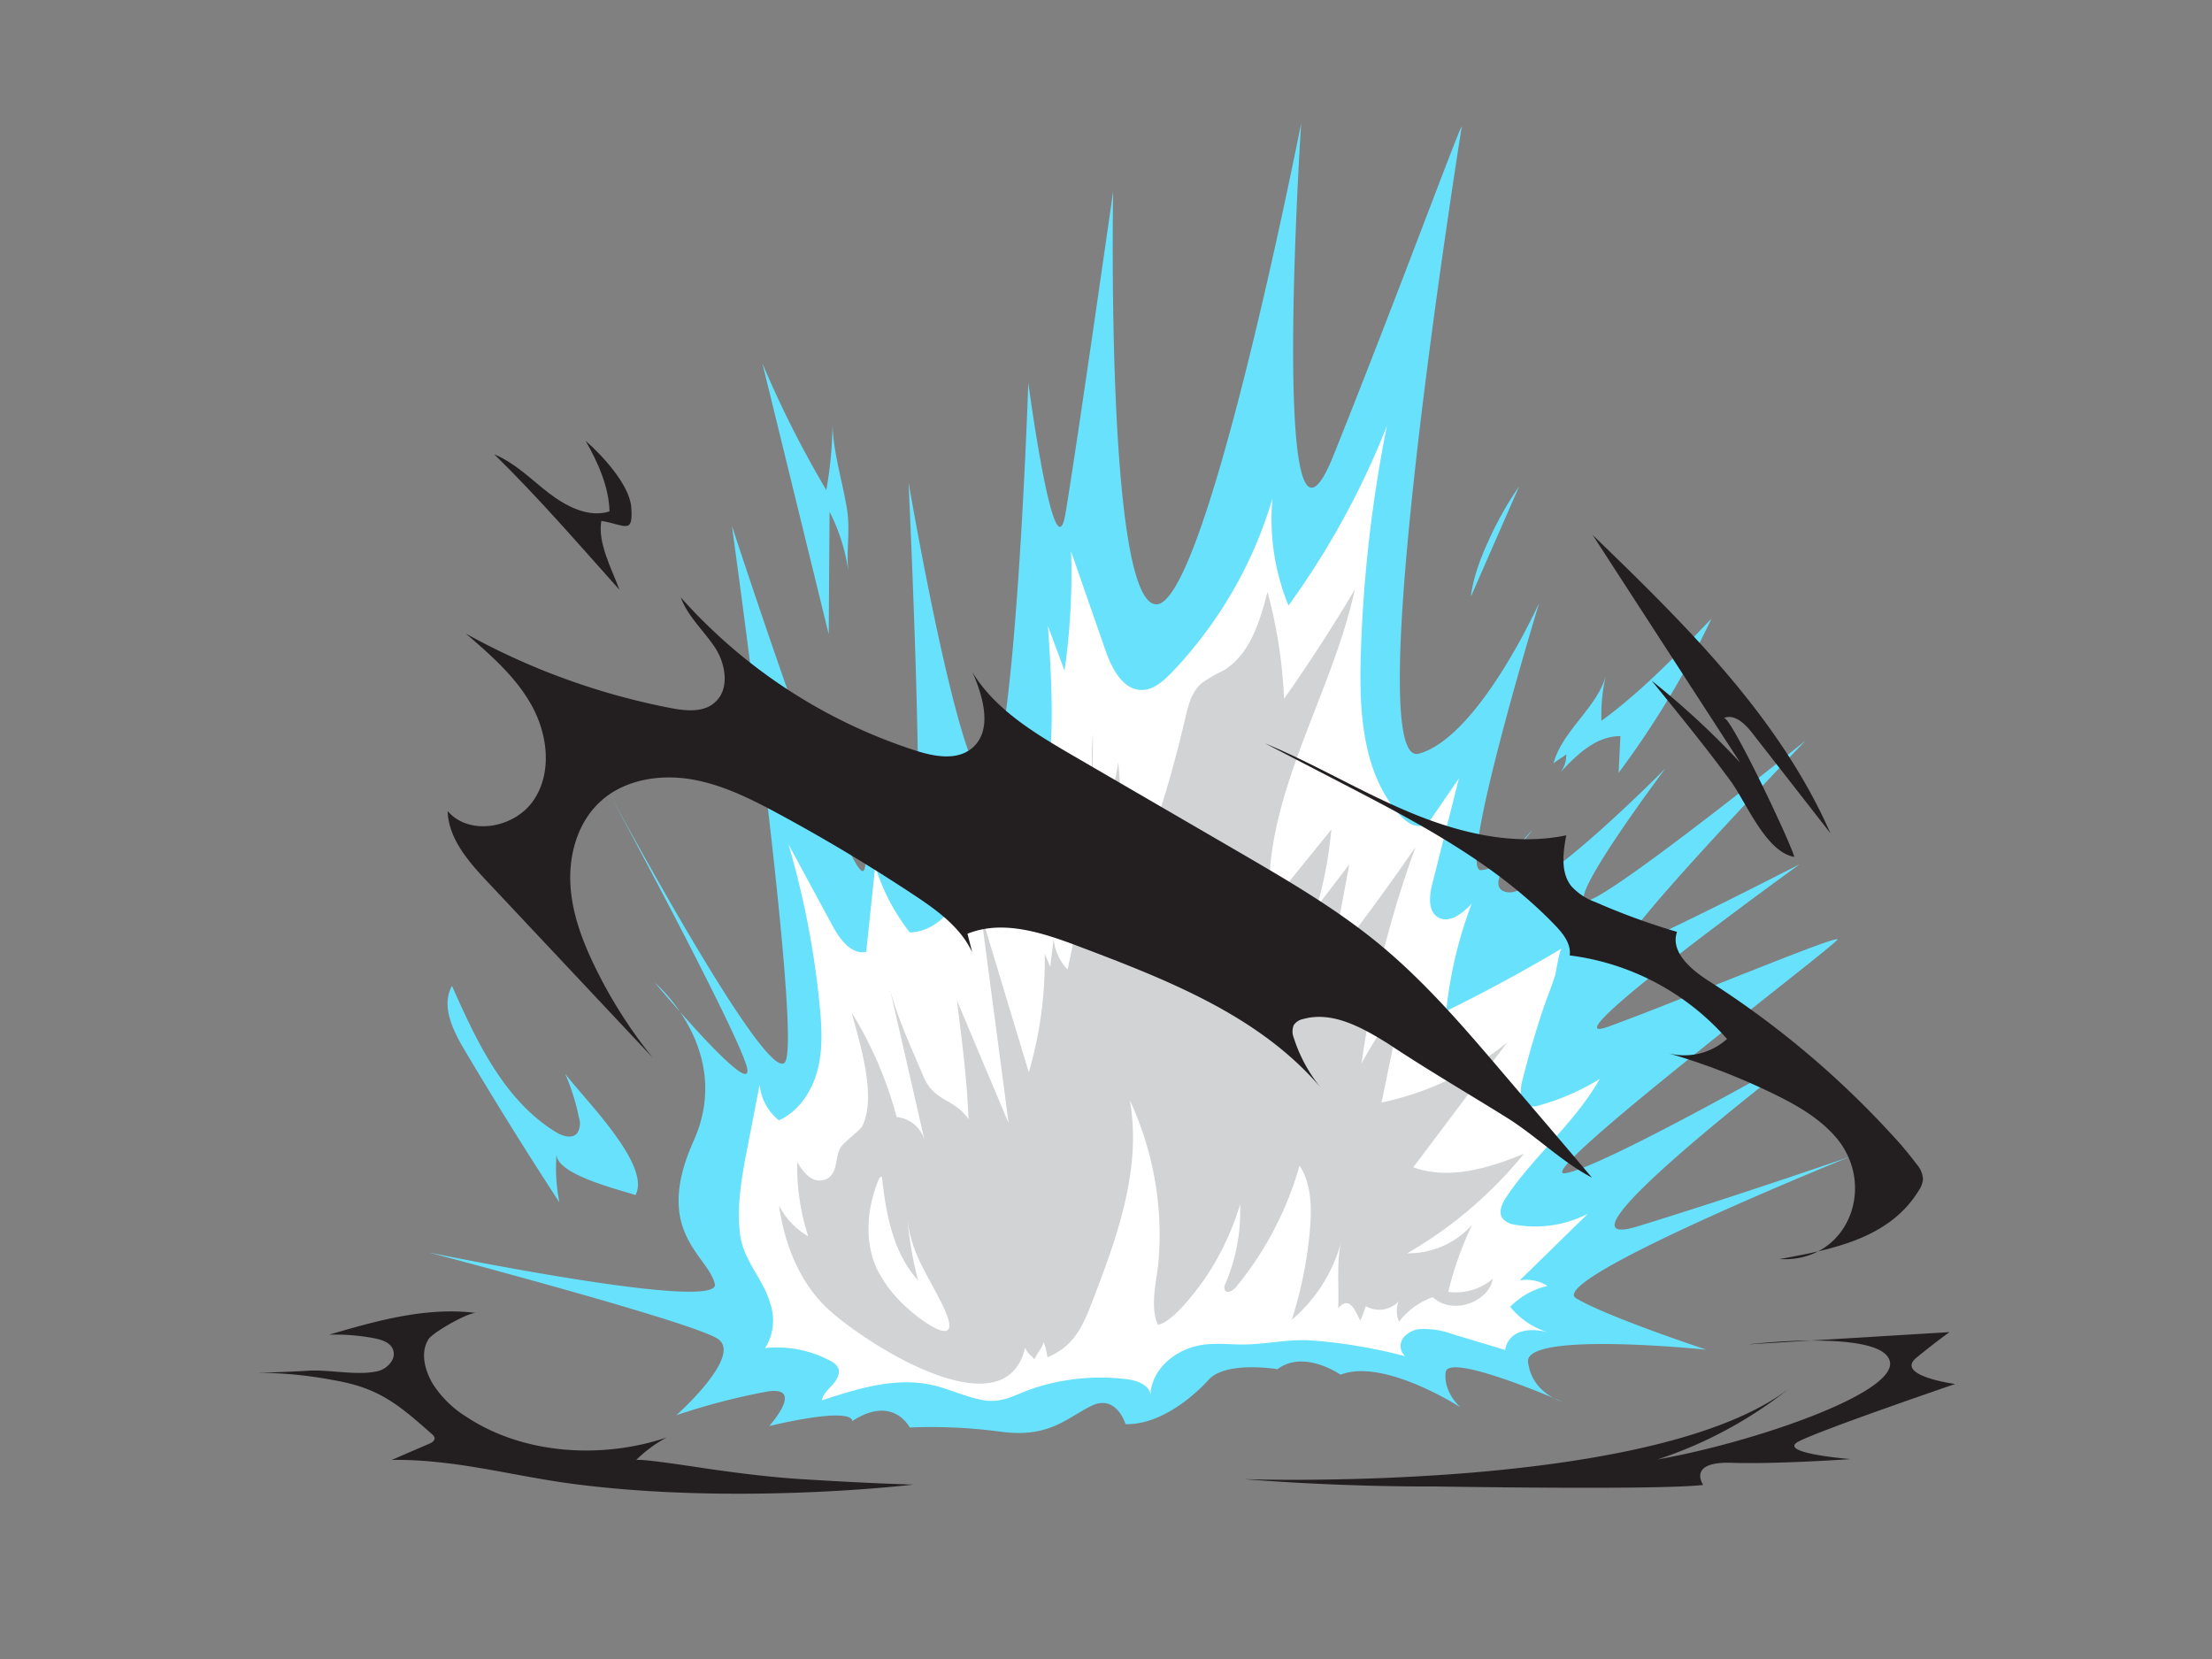 <svg xmlns="http://www.w3.org/2000/svg" viewBox="0 0 400 300"><rect x="0" y="0" width="400" height="300" fill="#808080" stroke="none"/><g id="_377_explosion_flatline" data-name="#377_explosion_flatline"><path d="M218.75,249.3s-7.19,8.43-15.22,8.23c0,0-1.65-5.54-6.2-3.29s-7.67,5.85-16.42,4.65a94.49,94.49,0,0,0-16.4-.75s-3-6-10.41-1.15c0,0,.83-2.8-15,.88,0,0,6.59-7.32-.36-6.24a121.15,121.15,0,0,0-16.44,4.29s12.06-10.71,7.54-13.79-52.32-15.65-52.32-15.65,53.05,10.93,51.74,5.67-11.23-9.36-3.84-25.82-7-28.63-7-28.63S137.09,200,135,192.76s-25.67-50.92-25.67-50.92S138.93,197.2,142,192s-9.65-96.92-9.65-96.92,22.35,68.47,24,62,.87-19.41.87-19.41,6.29,27.67,8.19,20.22-1.12-70.71-1.12-70.71,10.65,62.47,15.12,53.2,6.54-71.15,6.54-71.15,4.73,35.44,6.72,23.64,8.62-58.26,8.62-58.26-1.37,73.86,7.69,74.67,26.31-87,26.31-87-5.82,89.14,5.84,60.09S264.55,21.29,264.31,23s-18.6,116.25-7.75,113.29S278.34,109,278.34,109s-14.87,48.6-10.54,48.35,9.26-7.22,9.26-7.22S267,160.7,272.71,161.36,301.12,139,301.12,139s-18.59,24.79-14,23.85,39.38-28.92,39.38-28.92-38.41,39.88-32.2,37.51,31.16-15.17,31.16-15.17-46.77,33.78-34.67,29.4,41.75-16.79,41.48-15.77-55.59,43-49.28,42.26,43.45-21.89,43.45-21.89-48.9,37.23-30.21,31.47,38.33-12.58,38.33-12.58S279.46,231.41,285,234.76s23.58,9.31,23.58,9.31-32.92-3.42-32.26,2.21,6.1,7.16,6.1,7.16-20.56-9-21-5.29,2.71,6.36,2.71,6.36-13.88-9-21.71-5.92c0,0-6.62-4.62-11.41-1C231,247.59,222.08,246.1,218.75,249.3Z" fill="#68e1fd"/><path d="M149.12,252.05a16.94,16.94,0,0,1,1.49-1.7c.8-.88,1.45-2.2.83-3.21a3,3,0,0,0-1.19-1,20.35,20.35,0,0,0-11.9-2.36,9.37,9.37,0,0,0,1-7.86c-1.34-4.85-5-7.88-5.56-13s.36-10.23,1.33-15.2l2.24-11.56a9.48,9.48,0,0,0,3.48,6.43c3.61-1.61,6-5.27,7-9.1s.75-7.87.37-11.81a158,158,0,0,0-5.63-29l8,14.79c1.31,2.41,3.37,5.21,6.06,4.66q.81-7.76,1.63-15.51a36.62,36.62,0,0,0,6.26,12c4.47-.14,8.15-4,9.56-8.21s1-8.85.62-13.31A40.7,40.7,0,0,0,181,163.4c10.47-13.85,9.72-32.87,8.5-50.19l3,8.06a124,124,0,0,0,1.19-21.53l6.21,17.85c1.16,3.32,3.17,7.27,6.69,7.18,2-.06,3.72-1.56,5.14-3A76.9,76.9,0,0,0,230.1,90.14,41.22,41.22,0,0,0,233,109.5,146.88,146.88,0,0,0,250.8,77a248.85,248.85,0,0,0-4.74,42.07c-.27,10,.41,20.88,7.06,28.31,1.16,1.29,2.94,2.52,4.49,1.75a4.4,4.4,0,0,0,1.54-1.58l4.67-6.79L259,159.85c-.53,2.12-.82,4.88,1,6,2,1.25,4.52-.67,6.13-2.45a76.42,76.42,0,0,0-4.6,19.43q10.66-5.24,20.89-11.32c-.45.26-1,4.13-1.2,4.86-.65,2.06-1.49,4.07-2.18,6.12-1.43,4.28-2.69,8.63-3.78,13-.41,1.64-.5,3.89,1.08,4.48a3.44,3.44,0,0,0,2.1-.11,42.59,42.59,0,0,0,10.84-4.75c-4.49,7.92-11.69,13.69-16.8,21.21-.82,1.22-1.61,2.85-.77,4a3.52,3.52,0,0,0,2.36,1.16,20.76,20.76,0,0,0,13.07-2l-12.32,12.05a7.1,7.1,0,0,1,5,1,13.92,13.92,0,0,0-6.73,3.78,14.11,14.11,0,0,0,7,4.67c-3.23-.94-7.23-.62-7.92,3.13l-9.5-2.85a15,15,0,0,0-5.71-.93,4.39,4.39,0,0,0-3.21,1.61,2.45,2.45,0,0,0,.36,3.31,93.76,93.76,0,0,0-16.73-2.84c-4.55-.36-9,.85-13.47.71-4.07-.12-7.29-.53-11.09,1.74-2.71,1.62-4.85,4.52-4.77,7.68.12-1.89-2.21-2.85-4.09-3.11A38.77,38.77,0,0,0,187.05,251c-3.78,1.2-5.82,3.08-10.2,2-2.84-.66-5.52-1.93-8.37-2.56-6.61-1.45-13.42.68-19.86,2.79A3.21,3.21,0,0,1,149.12,252.05Z" fill="#fff"/><path d="M160.76,178.1l6.56,28.67a5.82,5.82,0,0,0-5.18-4.77A70.53,70.53,0,0,0,154,183.09c1.54,5.77,4.56,15.22,1.92,20.56-.39.78-3.13,2.69-3.88,3.81-1.24,1.88-.25,5.67-3.63,6-1.9.17-3.29-1.7-4.26-3.34a41.49,41.49,0,0,0,2,13.45,13.52,13.52,0,0,1-5.28-5.58c.93,6.63,3.43,13.21,8.11,18,6,6.07,32.68,23.64,36.4,7.7.39,1.14,1.32,1.54,1.68,2.14.39-1,1.36-2.05,1.69-3.13a12.81,12.81,0,0,1,.65,2.75c4.41-1.84,6.16-5,7.84-9.38,4.61-11.9,9.32-24.56,7.06-37.13a57.74,57.74,0,0,1,5.21,29c-.3,3.67-1.66,8.12-.12,11.63,2.83-.61,6.74-5.94,8.46-8.32a48.84,48.84,0,0,0,6.4-13.46,33.3,33.3,0,0,1-2.64,14.31,1.35,1.35,0,0,0-.12,1.18c.42.71,1.49.11,2-.52A60.27,60.27,0,0,0,235,210.77c2.18,3.38,2.22,7.68,1.87,11.69a74.73,74.73,0,0,1-3.28,16.21,28.13,28.13,0,0,0,8.95-14.15c-.91,3.41-.35,8.47-.57,12.06,2.07-2.38,3.07.4,4,2.22a16.6,16.6,0,0,0,1-2.61,4.87,4.87,0,0,0,5.93-.83A4.75,4.75,0,0,0,253,239a13.22,13.22,0,0,1,6.1-4.44c3.31,3.21,9.91,1.19,10.87-3.32a10.45,10.45,0,0,1-8.08,2.38,61,61,0,0,1,4.31-12.12,15.6,15.6,0,0,1-11.74,5.14,76.09,76.09,0,0,0,21.11-18c-6.35,2.6-13.51,4.8-20,2.44l17-22.6a52.94,52.94,0,0,1-22.74,10.89l3.74-18.16a71.45,71.45,0,0,0-7.36,11.1,191.44,191.44,0,0,1,9.78-39.18q-7.32,10.67-15.31,20.87L244,156.3,238.11,164A73.33,73.33,0,0,0,240.75,150l-11.17,13.79C228.35,144,240.78,126,245,106.59q-6,10.11-12.8,19.78a87.8,87.8,0,0,0-3-19.32c-1.4,5.41-3.19,11.36-8,14.23a24.3,24.3,0,0,0-4,2.34c-1.77,1.59-2.36,4.07-2.9,6.38a222.34,222.34,0,0,1-10.13,32.3l-1.95-24.47a33.74,33.74,0,0,1-3.71,11.35,63.36,63.36,0,0,1-.89-16.44,188.77,188.77,0,0,1-4.57,42.58,9.21,9.21,0,0,1-2.52-5.58l-.61,5.1-1-2.37a72,72,0,0,1-2.88,21.44l-8.65-28.65,5,37.85-9.34-22.19c.88,7.11,1.82,14.33,2.09,21.49-2.48-3.77-6.11-3.09-8.09-7.6C164.9,189.66,162,183.59,160.76,178.1Z" fill="#d1d3d4"/><path d="M316.25,243.1l11.2-.69c-4,0-7.79.35-9.77.54C316.77,243,316.25,243.1,316.25,243.1Z" fill="#231f20"/><path d="M325.25,260.66c4.11-2.13,28.3-10.39,28.3-10.39s-11-1.48-7-4.75,6-4.63,6-4.63l-25.14,1.52c6.54,0,13.63.64,14.34,3.79,1.28,5.76-24.87,14.69-42,17.71a76.6,76.6,0,0,0,23.75-12.8c-24.72,18.92-98.48,16.37-98.48,16.37s16.22,1.39,34.38,1.32c12.35.19,42,.54,48.59-.28,0,0-3-4.27,5.18-4s21.49-.67,21.49-.67S321.15,262.8,325.25,260.66Z" fill="#231f20"/><path d="M165.14,268.46c-6.82-.21-13.64-.57-20.45-1-5.33-.34-10.53-1-15.77-1.73-1.58-.21-13.47-2.12-13.92-1.67a23.45,23.45,0,0,1,5.57-4.12c-11.65,3.92-25.85,3.13-36.21-3.72a19.3,19.3,0,0,1-6-5.82c-1.5-2.43-2.46-5.84-.83-8.28.8-1.2,7.19-4.87,8.59-4.69-9-1.15-18,1.4-26.62,3.93a36.84,36.84,0,0,1,8.12.63c1.39.26,3,.77,3.45,2.08.66,1.71-1.06,3.51-2.85,3.9-3.74.83-8.6-.34-12.52-.1q-4.6.27-9.21.38A72.79,72.79,0,0,1,60,249.52c8.32,1.37,11.78,4.2,18.1,9.81a1.23,1.23,0,0,1,.48.69c.07.51-.49.86-1,1.07L70.84,264c11.52-.16,21.92,2.94,33.13,4.38C133.92,272.23,165.14,268.46,165.14,268.46Z" fill="#231f20"/><path d="M251,188.72c-4.65-2.89-10-5.91-15.29-4.46a2.71,2.71,0,0,0-1.75,1.1,3,3,0,0,0,0,2.32,27.39,27.39,0,0,0,4.87,9c-11.07-13-27.72-19.48-43.66-25.51-6.5-2.46-13.77-4.93-20.22-2.32l.86,3.36c-2.11-4.55-6.41-7.64-10.6-10.41q-11.85-7.84-24.36-14.6c-5.07-2.74-10.32-5.38-16-6.3s-12,.12-16.23,4c-4,3.61-5.69,9.25-5.49,14.63s2.13,10.54,4.49,15.37A85.89,85.89,0,0,0,118,191.23L88.1,159.4c-3.41-3.63-7-7.75-7.15-12.73,3.9,4.54,12,3.1,15.45-1.83s2.7-11.8-.15-17.07-7.48-9.29-12-13.19a125.25,125.25,0,0,0,37,13.45c2.75.53,5.93.86,8-1,2.76-2.38,2-7,0-10s-4.89-5.57-6.14-9a96.3,96.3,0,0,0,42.4,27.68c3.38,1.09,7.43,1.87,10.19-.36,3.86-3.13,2.16-9.26.14-13.8,4.13,6.79,11.28,11.06,18.15,15.06l30.09,17.49c8.79,5.12,17.63,10.26,25.47,16.74,8.35,6.91,15.42,15.21,22.45,23.46,5.29,6.21,10.6,12.4,15.86,18.64-5.41-2.81-10.15-7.58-15.39-10.84C265.34,197.66,258,193.38,251,188.72Z" fill="#231f20"/><path d="M332,205.67c-3-3.49-7.1-5.83-11.24-7.85a119.32,119.32,0,0,0-19.66-7.53,11.54,11.54,0,0,0,11.2-2.41,45.39,45.39,0,0,0-28.45-15.11c.29-2.07-1.18-3.93-2.62-5.43-10.75-11.22-24.81-18.57-38.6-25.72l-13.88-7.2c8.94,3.7,17.27,8.75,26.2,12.48s18.81,6.13,28.28,4.15c-.58,3.12-1.06,6.68.9,9.18a10.77,10.77,0,0,0,4.36,2.89,123,123,0,0,0,14.77,5.39c-1.27,3.63,2.55,6.86,5.8,8.92A165.66,165.66,0,0,1,341.94,205a65,65,0,0,1,4.66,5.54,4.5,4.5,0,0,1,1.14,2.68,4.21,4.21,0,0,1-.76,2.05c-5.36,8.79-15.86,10.69-25.15,12.41C334.09,228.39,339.53,214.51,332,205.67Z" fill="#231f20"/><path d="M266,107.86s.19-3.67,3.14-10a61.26,61.26,0,0,1,5.57-9.91Z" fill="#68e1fd"/><path d="M164.11,220.54a63.79,63.79,0,0,0,1.92,11c-4.55-5-5.82-12-6.55-18.74-.28-.07-.5.26-.61.53-2.09,5.11-2.62,11.09-.31,16.1a23,23,0,0,0,5.24,6.86c2.9,2.76,10.42,8.07,7,.49C168.19,231.08,164.83,227.09,164.11,220.54Z" fill="#fff"/><path d="M102.19,194.14a39.67,39.67,0,0,1,2.51,8,3.21,3.21,0,0,1-.36,2.82c-1,1.05-2.7.45-3.9-.29-9.32-5.78-14.27-16.38-18.71-26.4-2,3.62.14,8,2.23,11.53q8.3,14,17.21,27.65a30.72,30.72,0,0,1-.51-8.82c-.33,3.77,11.81,6.61,14.25,7.48C117.88,210.64,105.36,198.48,102.19,194.14Z" fill="#68e1fd"/><path d="M150.55,76.31a71.53,71.53,0,0,1-1.13,12.31A190.59,190.59,0,0,1,137.86,65.7l12,49,.15-22.16a34,34,0,0,1,3.46,11.2c-.55-3.94.36-7.69-.33-11.8C152.34,87,150.53,81.31,150.55,76.31Z" fill="#68e1fd"/><path d="M290.43,122a31.31,31.31,0,0,0-.84,8.35c7.31-5.36,13.62-11.94,19.9-18.48a165.36,165.36,0,0,1-16.79,27.88l.32-6.63c-4.39-.06-7.94,3.4-10.93,6.62a4.84,4.84,0,0,0,1.13-3.35c-.6.58-1.77,1.11-2.3,1.7C282.41,132.19,289,127.82,290.43,122Z" fill="#68e1fd"/><path d="M99.24,89.16c-3.2-2.46-6.1-5.46-9.86-7,8,7.82,15.22,16.2,22.64,24.5-1.36-3.7-4-8.53-3.28-12.47,4.38.75,5.78,2.54,5.41-2.47-.3-4.08-5.37-9.51-8.25-12,2.2,3.82,4.22,8.34,4.32,12.76C106.36,93.7,102.3,91.5,99.24,89.16Z" fill="#231f20"/><path d="M298.68,123.1a144.13,144.13,0,0,1,16,14.81L288,96.74c16.64,16.09,33.68,32.75,43,53.94l-14.19-18.19c-1.27-1.63-3.19-3.45-5.09-2.65,1.2-.51,12.25,22.87,12.74,25.11-5.12-.86-8.66-9.82-11.52-13.73C308.38,135,303.52,129.06,298.68,123.1Z" fill="#231f20"/></g></svg>